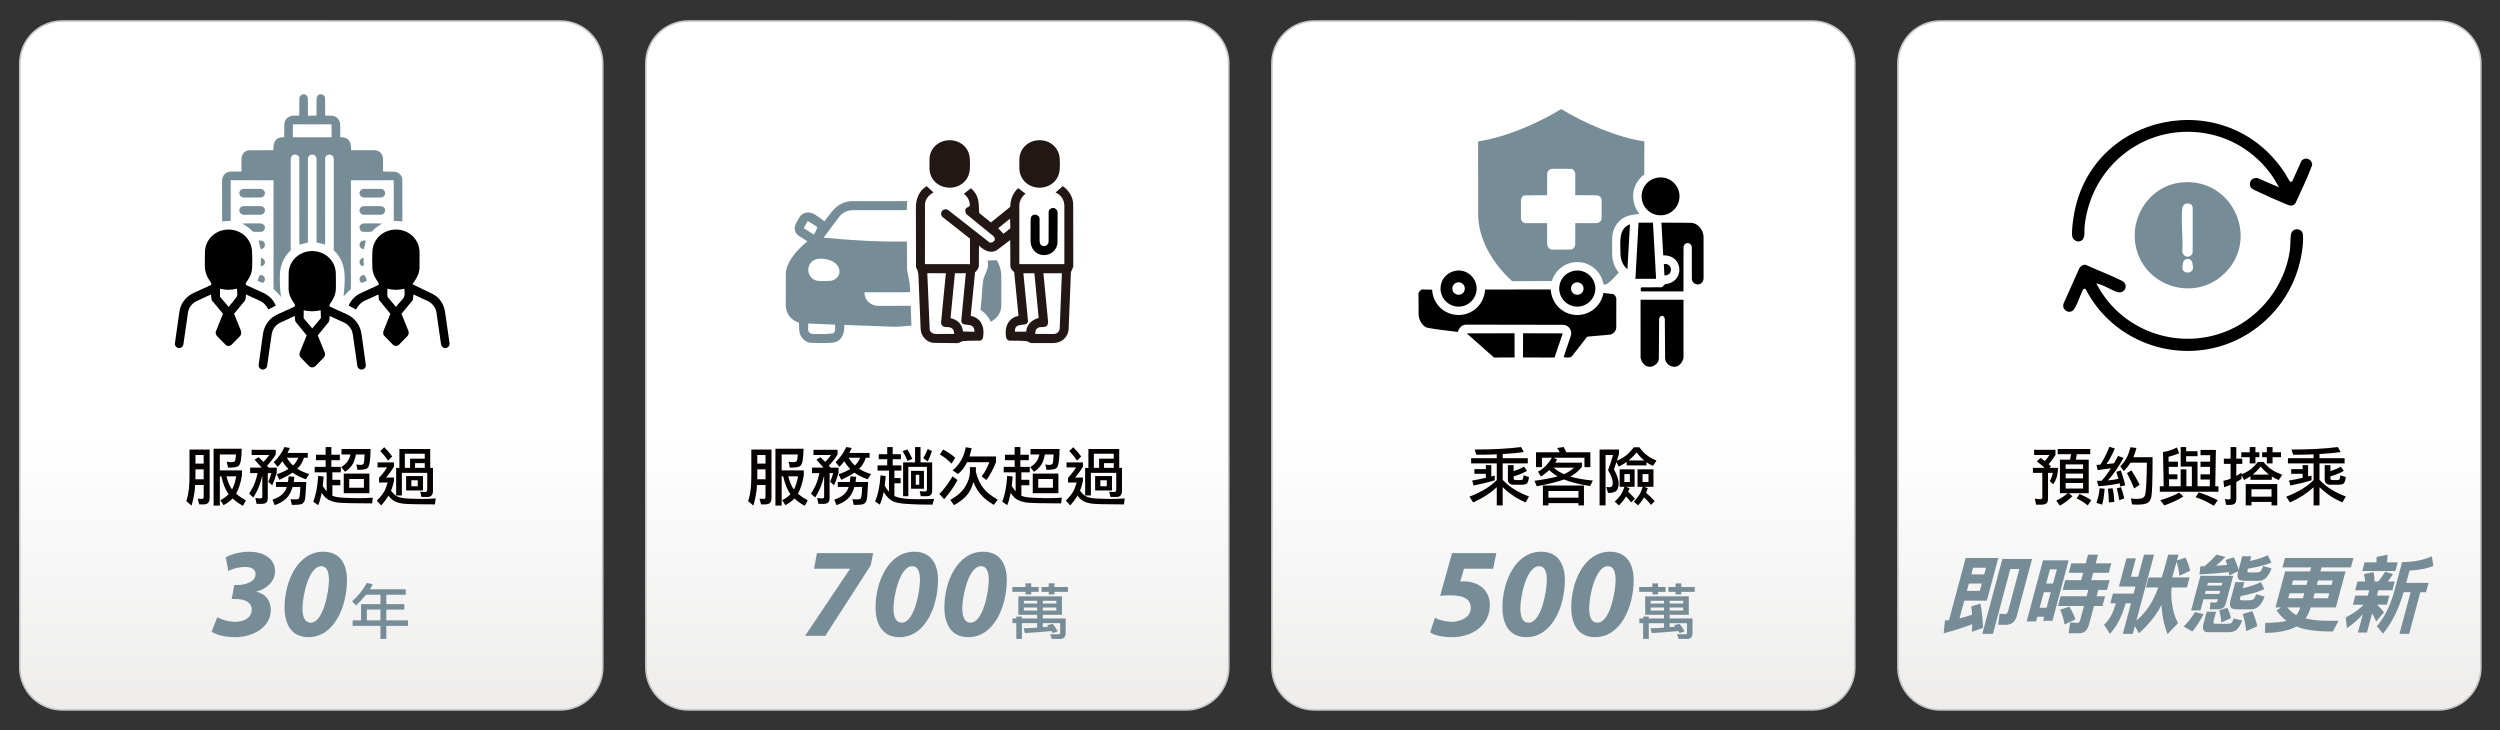 <?xml version="1.0" encoding="utf-8"?>
<!-- Generator: Adobe Illustrator 14.0.0, SVG Export Plug-In . SVG Version: 6.00 Build 43363)  -->
<!DOCTYPE svg PUBLIC "-//W3C//DTD SVG 1.1//EN" "http://www.w3.org/Graphics/SVG/1.1/DTD/svg11.dtd">
<svg version="1.1" id="圖層_1" xmlns="http://www.w3.org/2000/svg" xmlns:xlink="http://www.w3.org/1999/xlink" x="0px" y="0px"
	 width="1130px" height="330px" viewBox="0 0 1130 330" enable-background="new 0 0 1130 330" xml:space="preserve">
<rect x="0" y="0" width="1130" height="330" fill="#333333" stroke="none"/>
<g>
	<g>
		<g>
			<defs>
				<path id="SVGID_1_" d="M28.123,9.507c-10.582,0-19.161,8.579-19.161,19.161v273.041c0,10.582,8.579,19.16,19.161,19.16h225.139
					c10.582,0,19.161-8.578,19.161-19.16V28.668c0-10.582-8.579-19.161-19.161-19.161H28.123z"/>
			</defs>
			<clipPath id="SVGID_2_">
				<use xlink:href="#SVGID_1_"  overflow="visible"/>
			</clipPath>
			
				<linearGradient id="SVGID_3_" gradientUnits="userSpaceOnUse" x1="270.022" y1="336.648" x2="270.979" y2="336.648" gradientTransform="matrix(0 325 325 0 -109269.891 -87747.555)">
				<stop  offset="0" style="stop-color:#FFFFFF"/>
				<stop  offset="0.6" style="stop-color:#FFFFFF"/>
				<stop  offset="1" style="stop-color:#EEEDEC"/>
			</linearGradient>
			<rect x="8.962" y="9.507" clip-path="url(#SVGID_2_)" fill="url(#SVGID_3_)" width="263.46" height="311.362"/>
		</g>
		<path fill="none" stroke="#C7C7C7" stroke-width="0.75" stroke-miterlimit="10" d="M253.261,320.869H28.123
			c-10.582,0-19.161-8.578-19.161-19.16V28.668c0-10.582,8.579-19.161,19.161-19.161h225.139c10.582,0,19.161,8.579,19.161,19.161
			v273.041C272.422,312.291,263.843,320.869,253.261,320.869z"/>
		<path fill="#040000" d="M94.764,203.182v21.986c0,0.861-0.232,1.551-0.634,2.068c-0.43,0.49-1.119,0.748-2.068,0.748h-2.011
			l-0.69-2.588l1.925,0.115c0.517,0,0.776-0.287,0.776-0.889v-5.404H88.21c-0.057,0.834-0.115,1.666-0.201,2.5
			c-0.287,2.301-0.777,4.57-1.437,6.813l-2.356-2.014c0.575-1.779,0.948-3.648,1.178-5.604c0.173-2.012,0.259-3.879,0.259-5.604
			v-12.129h1.351H94.764z M92.062,216.633v-4.484h-3.708v3.162c0,0.459-0.029,0.92-0.029,1.322H92.062z M92.062,205.652h-3.708v3.91
			h3.708V205.652z M99.362,205.424v7.184h10.001v2.242c-0.517,3.275-1.408,6.064-2.644,8.307c1.149,1.006,2.644,2.012,4.426,3.018
			l-1.351,2.471c-1.896-1.092-3.449-2.184-4.656-3.334c-1.091,1.15-2.472,2.156-4.081,3.02l-1.465-2.242
			c1.551-0.777,2.787-1.695,3.765-2.732c-1.409-1.838-2.501-4.539-3.305-8.045h-0.689v13.221h-2.817v-25.693h12.704
			c-0.057,4.482-0.517,7.041-1.38,7.672c-0.488,0.576-2.097,0.863-4.799,0.863l-0.575-2.701c0.805,0.172,1.495,0.229,2.041,0.229
			c0.632,0,1.15-0.115,1.524-0.344c0.286-0.23,0.488-1.266,0.603-3.133H99.362z M104.908,221.26c0-0.029,0.029-0.059,0.029-0.059
			c0.805-1.609,1.437-3.563,1.84-5.891h-4.428C103.041,217.982,103.903,219.967,104.908,221.26"/>
		<path fill="#040000" d="M124.626,203.297v2.127c-1.15,1.896-2.444,3.563-3.938,5.057c0.287,0.346,0.545,0.633,0.775,0.891h3.622
			v2.244c-0.576,2.154-1.265,4.053-2.041,5.719l-1.782-1.58c0.402-0.805,0.89-2.127,1.408-3.91h-1.637v11.209
			c0,0.977-0.23,1.666-0.662,2.07c-0.402,0.4-1.121,0.631-2.156,0.631h-2.243l-0.545-2.701c0.862,0.172,1.552,0.23,2.126,0.23
			c0.662,0,1.007-0.201,1.007-0.66v-9.6c-0.518,2.068-1.007,3.592-1.409,4.598c-0.516,1.494-1.379,3.219-2.644,5.23l-1.897-1.695
			c1.063-1.666,1.926-3.305,2.587-4.943c0.46-1.264,0.891-2.701,1.236-4.369h-3.363v-2.473h5.202
			c-0.919-1.09-1.983-2.297-3.19-3.592l1.783-1.119c0.805,0.775,1.523,1.494,2.212,2.125c0.776-0.775,1.667-1.809,2.644-3.133h-7.99
			v-2.355H124.626z M130.172,217.869c0.114-0.805,0.229-1.639,0.286-2.559l2.588,0.201c-0.058,0.861-0.172,1.639-0.289,2.357h5.663
			c-0.172,4.367-0.374,7.041-0.633,8.045c-0.144,0.748-0.546,1.352-1.236,1.813c-0.431,0.314-1.982,0.488-4.626,0.488l-0.575-2.586
			c0.891,0.057,1.524,0.113,1.926,0.113c0.948,0,1.552-0.113,1.782-0.346c0.374-0.516,0.604-2.27,0.69-5.287h-3.507
			c-0.431,1.467-0.978,2.701-1.666,3.736c-1.208,1.896-3.364,3.391-6.409,4.484l-1.006-2.473c2.586-0.861,4.425-2.07,5.489-3.65
			c0.403-0.516,0.718-1.234,1.005-2.098h-4.914v-2.24H130.172z M131.035,202.492c-0.374,0.805-0.749,1.551-1.093,2.242h9.169v2.154
			h-1.696c-0.689,2.07-1.667,3.678-2.931,4.887c-0.058,0.057-0.087,0.113-0.116,0.113c1.437,0.92,3.22,1.727,5.404,2.387
			l-1.552,2.357c-2.528-0.92-4.512-1.926-5.949-2.99c-1.495,1.006-3.478,2.07-5.948,3.221l-1.236-2.473
			c2.125-0.748,3.879-1.553,5.287-2.414c-1.035-1.035-1.954-2.213-2.73-3.506c-0.718,1.006-1.437,1.867-2.125,2.557l-1.783-2.127
			c2.128-2.068,3.737-4.34,4.83-6.838L131.035,202.492z M132.471,210.395c0.978-0.918,1.782-2.096,2.385-3.506h-5.202
			C130.458,208.27,131.379,209.447,132.471,210.395"/>
		<path fill="#040000" d="M147.187,205.539v-3.477h2.588v3.477h3.82v2.471h-3.82v3.018h4.252v2.473h-3.793v3.361h3.593v2.473h-3.593
			v4.742c0.517,0.23,1.15,0.402,1.838,0.547c1.523,0.314,4.569,0.486,9.14,0.545c3.276,0,5.69-0.059,7.3-0.23l-0.316,2.586
			c-8.681,0-13.968-0.143-15.866-0.4c-1.724-0.318-3.103-0.777-4.137-1.408c-0.833-0.461-1.754-1.438-2.788-2.932
			c-0.46,2.326-0.977,4.168-1.581,5.547l-2.242-1.582c1.207-2.988,1.955-6.869,2.242-11.668l2.472,0.316
			c-0.114,1.553-0.258,2.959-0.402,4.254c0.633,1.033,1.237,1.867,1.753,2.443V213.5h-5.403v-2.473h4.943v-3.018h-4.367v-2.471
			H147.187z M167.506,202.953c-0.056,4.971-0.489,7.816-1.321,8.506c-0.461,0.631-2.013,0.92-4.627,0.92l-0.461-2.471
			c0.719,0.172,1.323,0.229,1.812,0.229c0.574,0,1.035-0.143,1.351-0.461c0.286-0.285,0.459-1.723,0.545-4.252h-3.938
			c-0.345,1.781-0.833,3.219-1.409,4.281c-0.804,1.352-1.954,2.529-3.505,3.564l-1.695-2.127c1.265-0.805,2.241-1.695,2.93-2.701
			c0.518-0.775,0.921-1.781,1.207-3.018h-4.023v-2.471H167.506z M166.96,222.926h-11.581v-8.852h11.581V222.926z M164.488,216.518
			h-6.639v3.936h6.639V216.518z"/>
		<path fill="#040000" d="M178.054,209.018v1.895c-0.918,1.582-2.096,3.221-3.534,4.943h3.534v1.58
			c-0.43,1.869-0.861,3.336-1.321,4.369c1.035,1.322,1.896,2.129,2.586,2.443c0.604,0.404,1.523,0.689,2.729,0.861
			c1.38,0.232,4.111,0.373,8.191,0.404c2.989,0,5.202-0.059,6.697-0.23l-0.344,2.701c-7.904,0-12.732-0.115-14.485-0.346
			c-1.581-0.229-2.846-0.602-3.766-1.092c-0.805-0.4-1.726-1.205-2.73-2.5c-0.833,1.381-1.926,2.846-3.277,4.396l-2.011-2.154
			c1.495-1.494,2.558-2.787,3.19-3.938c0.489-0.689,1.064-2.098,1.726-4.254h-3.909v-2.125c1.149-1.18,2.385-2.76,3.649-4.715h-4.34
			v-2.24H178.054z M177.279,206.314l-1.896,1.896c-0.833-1.322-2.012-2.787-3.507-4.367l1.811-1.695
			C175.095,203.557,176.302,204.936,177.279,206.314 M194.465,211.488h1.236v10.547c0,0.861-0.259,1.523-0.719,1.984
			c-0.402,0.4-0.947,0.604-1.638,0.604h-2.816l-0.575-2.357l2.357,0.115c0.517-0.029,0.805-0.375,0.805-1.035v-7.615h-11.468v10.203
			h-2.586v-12.445h1.466v-8.535h13.938V211.488z M185.355,211.488v-4.17h6.639v-2.238h-8.995v6.408H185.355z M191.189,221.689
			h-7.617v-6.494h7.617V221.689z M188.833,217.092h-2.903v2.701h2.903V217.092z M191.994,209.332h-4.396v2.156h4.396V209.332z"/>
		<path fill="#768D98" d="M98.213,278.977c1.495,0.805,4.484,2.07,8.22,2.07c4.6,0,7.358-2.357,7.358-5.346
			c0-3.334-2.758-5.002-7.645-4.943h-1.438l1.208-6.324h1.321c3.851,0,8.278-1.551,8.278-4.885c0-1.896-1.379-3.275-4.599-3.275
			c-3.161,0-5.978,0.861-7.702,1.838l-1.15-6.209c2.759-1.494,6.726-2.527,10.519-2.527c6.266,0,11.726,2.875,11.726,8.793
			c0,4.6-3.678,7.992-8.333,9.197l-0.059,0.115c3.909,0.805,6.495,3.908,6.495,8.164c0,7.873-7.99,12.357-16.152,12.357
			c-4.771,0-8.909-1.15-10.577-2.529L98.213,278.977z"/>
		<path fill="#768D98" d="M156.843,262.193c0,11.666-5.632,25.809-17.416,25.809c-7.76,0-10.807-5.979-10.807-13.451
			c0-11.783,5.978-25.176,17.475-25.176C154.142,249.375,156.843,255.525,156.843,262.193 M136.725,274.838
			c0,2.76,0.46,6.609,3.736,6.609c5.69,0,8.218-14.254,8.218-19.197c0-2.473-0.343-6.322-3.505-6.322
			C139.599,255.928,136.725,269.377,136.725,274.838"/>
		<path fill="#768D98" d="M184.405,282.893h-9.795v5.908h-2.653v-5.908h-12.559v-2.514h3.803v-7.324h8.756v-4.225h-6.524
			c-1.583,1.908-3.064,3.518-4.45,4.828l-1.837-1.895c2.694-2.33,4.906-5.08,6.637-8.252l2.638,0.52
			c-0.281,0.775-0.692,1.553-1.235,2.328h16.21v2.471h-8.785v4.225h8.125v2.469h-8.125v4.855h9.795V282.893z M171.957,275.523
			h-6.147v4.855h6.147V275.523z"/>
		<path fill="#768D98" d="M146.964,110.533l-3.881-0.928l-0.003-37.764c0-1.209-0.981-1.975-1.933-1.971
			c-1.287,0.006-1.972,0.903-1.972,2.277v37.458l-3.877,1.003l-0.023-39.148c0-1.132-1.349-1.674-2.114-1.58
			c-1.084,0.129-1.763,0.97-1.762,2.244l0.004,41.049c-3.637,3.277-5,7.711-4.92,12.523c0.05,2.943,0.048,5.779,0.604,8.622
			c-0.953-1.292-2-2.425-3.438-3.671l-0.013-49.179l-19.342-0.007l-0.021,18.332l-3.871,0.274l-0.024-18.347
			c-0.004-2.324,1.613-4.123,4.025-4.148l4.727-0.053l0.012-5.779c0.005-1.95,1.505-3.809,3.582-3.815l10.829-0.038l0.072-1.622
			c0.049-1.111,0.478-2.431,1.169-3.111c0.942-0.933,2.189-1.115,3.647-1.144l0.085-5.914c0.036-2.465,2.14-3.814,4.389-3.842
			l2.358-0.028l0.023-7.696c0.003-1.132,1.07-1.955,1.986-1.92c1.213,0.045,1.892,0.973,1.896,2.189l0.013,7.475l3.89-0.037
			l-0.01-7.452c0-1.063,0.606-1.975,1.604-2.155c0.857-0.155,2.247,0.523,2.257,1.645L147,52.208
			c0.702,0.048,1.444,0.105,1.978,0.063c2.635-0.209,4.766,1.419,4.784,4.117l0.039,5.688c2.701-0.362,4.692,1.343,4.808,3.929
			l0.087,1.896l10.529-0.002c2.188,0,3.886,1.656,3.891,3.869l0.013,5.738l5.089,0.1c1.667,0.033,3.625,1.607,3.628,3.464
			l0.032,18.994l-3.887-0.226l-0.029-18.377l-19.34,0.007l-0.015,49.171l-3.329,3.328c0.722-7.313,1.688-15.298-4.421-20.795
			l-0.001-41.363c0-1.109-0.932-1.865-1.739-1.939c-0.818-0.074-2.134,0.473-2.135,1.582L146.964,110.533z M149.892,62.032
			l-0.052-5.847l-17.456,0.021v5.837L149.892,62.032z"/>
		<path d="M142.642,165.404c-0.844,0.868-2.166,0.864-2.937,0.074l-3.855-3.945c-0.466-0.477-0.629-1.547-0.378-2.172l3.142-7.777
			l-4.985-6.113c-0.362-0.447-0.283-1.788-0.381-2.67l-6.731,3.13c-2.024,0.94-3.413,3.019-3.73,5.226l-2.053,14.271
			c-0.146,1.008-1.224,1.682-2.038,1.624c-1.047-0.076-1.946-1.025-1.779-2.209l1.926-13.765c0.561-4.005,2.806-7.243,6.481-8.921
			l7.374-3.361c2.31-1.055-2.275-2.715-2.257-8.613l0.02-6.429c0.018-5.933,4.947-10.366,10.835-10.282
			c5.758,0.082,10.465,4.477,10.499,10.283l0.038,6.105c0.037,6.381-4.614,7.866-2.271,8.929l7.148,3.243
			c3.776,1.713,6.131,4.908,6.71,9.052l1.923,13.765c0.146,1.03-0.644,1.995-1.496,2.174c-0.955,0.199-2.155-0.457-2.32-1.6
			l-2.054-14.262c-0.335-2.33-1.83-4.381-3.95-5.357l-6.512-3c-0.099,0.876-0.022,2.224-0.383,2.666l-4.975,6.117l3.224,8.025
			c0.195,0.486-0.114,1.557-0.481,1.935L142.642,165.404z M145.05,143.785l-0.102-3.547c-2.8,0.648-5.018,0.56-7.678,0.031
			l-0.011,3.574l3.875,4.604L145.05,143.785z"/>
		<path d="M102.013,155.882l-3.93-3.994c-0.367-0.371-0.75-1.46-0.561-1.932l3.257-8.135l-5.11-6.181l-0.309-2.548l-6.521,3.025
			c-1.995,0.926-3.542,2.915-3.866,5.159l-2.053,14.245c-0.166,1.152-1.068,1.889-2.108,1.826c-0.876-0.053-1.915-1.029-1.757-2.137
			l2.036-14.307c0.555-3.891,3.039-6.957,6.543-8.552l7.286-3.313c2.271-1.033-2.382-2.438-2.336-9.121l0.042-5.789
			c0.042-5.98,4.89-10.449,10.799-10.368c5.593,0.077,10.146,4.12,10.502,9.779c0.152,2.421,0.106,4.87,0.036,7.329
			c-0.16,5.466-4.387,7.21-2.341,8.14l6.894,3.13c2.747,1.248,5.013,3.102,6.128,6.002l-3.313,1.738
			c-0.935-1.703-2.052-3.095-3.763-3.873l-6.379-2.91c-0.103,1.053-0.1,2.344-0.556,2.895l-4.827,5.821l3.058,7.619
			c0.326,0.813,0.243,1.842-0.371,2.47l-3.857,3.93C104.029,156.449,102.719,156.599,102.013,155.882 M107.067,133.979
			c0.46-0.687,0.029-2.8,0.031-3.483c-2.79,0.703-4.977,0.606-7.665,0.032l0.003,3.609l3.888,4.579
			C104.757,136.978,105.89,135.753,107.067,133.979"/>
		<path d="M180.447,155.701c-0.955,0.981-2.191,0.807-3.012-0.043l-3.932-4.072c-0.415-0.428-0.314-1.633-0.11-2.145l3.055-7.623
			l-5.197-6.324l-0.185-2.384l-6.16,2.786c-1.798,0.814-3.031,2.169-3.97,3.991l-3.333-1.757c1.065-2.607,2.998-4.504,5.55-5.682
			l7.648-3.53c1.706-0.787-2.316-2.698-2.501-8.048c-0.086-2.47-0.125-4.914,0.032-7.359c0.361-5.643,4.937-9.668,10.495-9.749
			c5.93-0.083,10.819,4.386,10.81,10.37l-0.009,6.705c-0.004,2.885-1.317,4.94-3.213,7.63l9.097,4.383
			c3.1,1.493,5.157,4.649,5.642,8.036l2.051,14.33c0.158,1.1-0.894,2.082-1.761,2.137c-1.035,0.065-1.946-0.689-2.111-1.836
			l-2.05-14.236c-0.341-2.361-1.98-4.305-4.066-5.268l-6.323-2.914l-0.305,2.545l-5.116,6.176l3.187,7.924
			c0.181,0.45,0.034,1.594-0.325,1.962L180.447,155.701z M182.733,130.529c-2.678,0.602-4.837,0.662-7.592-0.048
			c-0.07,0.952-0.159,2.728,0.022,3.701l3.796,4.525C182.06,134.66,183.437,135.109,182.733,130.529"/>
		<path fill="#768D98" d="M117.899,89.253l-7.627,0.032c-1.189,0.005-2.079-0.833-2.089-1.944c-0.013-0.994,0.772-1.977,1.964-1.977
			l7.704-0.002c0.93,0,1.796,0.91,1.901,1.682C119.885,88.033,119.141,89.25,117.899,89.253"/>
		<path fill="#768D98" d="M171.985,89.28l-7.5-0.009c-1.108-0.002-1.986-0.935-1.997-1.928c-0.011-0.96,0.84-1.977,1.933-1.977
			l7.686-0.002c1.208,0,1.976,0.979,1.969,2.01C174.07,88.451,173.166,89.281,171.985,89.28"/>
		<path fill="#768D98" d="M172.24,97.057l-7.866,0.017c-1.135,0.003-1.937-1.188-1.883-2.029c0.076-1.205,0.974-1.875,2.189-1.875
			l7.119-0.004c1.106,0,2.071,0.525,2.249,1.543C174.21,95.632,173.628,97.054,172.24,97.057"/>
		<path fill="#768D98" d="M117.892,97.066l-7.754,0.014c-1.031,0.001-1.886-0.965-1.954-1.729c-0.108-1.235,0.692-2.162,1.973-2.166
			l7.422-0.023c1.208-0.003,2.11,0.689,2.189,1.902C119.822,95.894,119,97.065,117.892,97.066"/>
		<path fill="#768D98" d="M118.162,104.771c-1.19,0.049-2.641,0.045-3.713,0.008c-1.651-1.563-3.09-2.641-4.957-3.776l8.088-0.041
			c1.038-0.006,1.947,0.597,2.156,1.534C119.928,103.36,119.272,104.724,118.162,104.771"/>
		<path fill="#768D98" d="M168.048,104.657c-1.272,0.2-2.814,0.239-4.218,0.052c-0.923-0.123-1.486-1.477-1.317-2.207
			c0.22-0.956,1.123-1.533,2.165-1.543l8.1,0.05C171.027,102.074,169.653,102.955,168.048,104.657"/>
		<path fill="#768D98" d="M118.757,127.803c-0.602-0.019-1.692-0.571-2.387-0.925l0.978-2.41c0.788-0.398,1.878,0.155,2.234,0.892
			C119.91,126.037,119.79,127.589,118.757,127.803"/>
		<path fill="#768D98" d="M165.888,126.814c-0.62,0.391-1.637,0.988-2.447,0.957c-0.795-0.03-1.092-1.593-0.866-2.178
			c0.309-0.801,1.086-1.357,2.245-1.273L165.888,126.814z"/>
		<path fill="#768D98" d="M117.815,112.67l-0.958-3.943c1.167-0.186,2.415,0.235,2.747,1.177
			C120.002,111.034,119.668,112.287,117.815,112.67"/>
		<path fill="#768D98" d="M165.375,108.762l-0.894,3.846c-1.378-0.062-2.081-1.101-1.963-2.146
			C162.648,109.292,163.617,108.451,165.375,108.762"/>
		<path fill="#768D98" d="M117.86,120.328l0.054-3.811c0.884,0.133,1.568,0.842,1.765,1.479
			C119.958,118.904,119.503,120.244,117.86,120.328"/>
		<path fill="#768D98" d="M164.378,120.21c-1.023,0.268-1.87-0.741-1.88-1.72c-0.011-0.927,0.612-1.805,1.834-1.985L164.378,120.21z
			"/>
	</g>
	<g>
		<g>
			<defs>
				<path id="SVGID_4_" d="M311.092,9.507c-10.582,0-19.161,8.579-19.161,19.161v273.041c0,10.582,8.579,19.16,19.161,19.16h225.139
					c10.582,0,19.161-8.578,19.161-19.16V28.668c0-10.582-8.579-19.161-19.161-19.161H311.092z"/>
			</defs>
			<clipPath id="SVGID_5_">
				<use xlink:href="#SVGID_4_"  overflow="visible"/>
			</clipPath>
			
				<linearGradient id="SVGID_6_" gradientUnits="userSpaceOnUse" x1="270.022" y1="336.61" x2="270.979" y2="336.61" gradientTransform="matrix(0 325 325 0 -108974.641 -87747.555)">
				<stop  offset="0" style="stop-color:#FFFFFF"/>
				<stop  offset="0.6" style="stop-color:#FFFFFF"/>
				<stop  offset="1" style="stop-color:#EEEDEC"/>
			</linearGradient>
			<rect x="291.931" y="9.507" clip-path="url(#SVGID_5_)" fill="url(#SVGID_6_)" width="263.46" height="311.362"/>
		</g>
		<path fill="none" stroke="#C7C7C7" stroke-width="0.75" stroke-miterlimit="10" d="M536.231,320.869H311.092
			c-10.582,0-19.161-8.578-19.161-19.16V28.668c0-10.582,8.579-19.161,19.161-19.161h225.139c10.582,0,19.161,8.579,19.161,19.161
			v273.041C555.392,312.291,546.813,320.869,536.231,320.869z"/>
		<path fill="#040000" d="M348.709,203.182v21.986c0,0.861-0.23,1.551-0.632,2.068c-0.431,0.49-1.121,0.748-2.068,0.748h-2.013
			l-0.689-2.588l1.925,0.115c0.518,0,0.777-0.287,0.777-0.889v-5.404h-3.852c-0.057,0.834-0.115,1.666-0.201,2.5
			c-0.288,2.301-0.776,4.57-1.438,6.813l-2.356-2.014c0.574-1.779,0.948-3.648,1.179-5.604c0.172-2.012,0.258-3.879,0.258-5.604
			v-12.129h1.351H348.709z M346.009,216.633v-4.484h-3.708v3.162c0,0.459-0.029,0.92-0.029,1.322H346.009z M346.009,205.652h-3.708
			v3.91h3.708V205.652z M353.309,205.424v7.184h10v2.242c-0.517,3.275-1.408,6.064-2.644,8.307c1.15,1.006,2.644,2.012,4.426,3.018
			l-1.351,2.471c-1.897-1.092-3.449-2.184-4.656-3.334c-1.092,1.15-2.472,2.156-4.081,3.02l-1.466-2.242
			c1.552-0.777,2.789-1.695,3.766-2.732c-1.409-1.838-2.5-4.539-3.305-8.045h-0.689v13.221h-2.817v-25.693h12.702
			c-0.057,4.482-0.517,7.041-1.379,7.672c-0.49,0.576-2.099,0.863-4.801,0.863l-0.574-2.701c0.805,0.172,1.494,0.229,2.041,0.229
			c0.632,0,1.15-0.115,1.523-0.344c0.288-0.23,0.489-1.266,0.604-3.133H353.309z M358.854,221.26c0-0.029,0.029-0.059,0.029-0.059
			c0.805-1.609,1.437-3.563,1.839-5.891h-4.426C356.987,217.982,357.848,219.967,358.854,221.26"/>
		<path fill="#040000" d="M378.572,203.297v2.127c-1.15,1.896-2.443,3.563-3.937,5.057c0.286,0.346,0.545,0.633,0.775,0.891h3.622
			v2.244c-0.575,2.154-1.265,4.053-2.041,5.719l-1.782-1.58c0.402-0.805,0.89-2.127,1.408-3.91h-1.638v11.209
			c0,0.977-0.229,1.666-0.661,2.07c-0.402,0.4-1.121,0.631-2.155,0.631h-2.242l-0.547-2.701c0.863,0.172,1.552,0.23,2.127,0.23
			c0.662,0,1.006-0.201,1.006-0.66v-9.6c-0.517,2.068-1.006,3.592-1.409,4.598c-0.518,1.494-1.379,3.219-2.644,5.23l-1.897-1.695
			c1.064-1.666,1.926-3.305,2.587-4.943c0.46-1.264,0.891-2.701,1.236-4.369h-3.363v-2.473h5.202
			c-0.92-1.09-1.982-2.297-3.191-3.592l1.783-1.119c0.805,0.775,1.523,1.494,2.213,2.125c0.776-0.775,1.667-1.809,2.645-3.133h-7.99
			v-2.355H378.572z M384.118,217.869c0.115-0.805,0.23-1.639,0.288-2.559l2.586,0.201c-0.057,0.861-0.172,1.639-0.287,2.357h5.662
			c-0.172,4.367-0.374,7.041-0.632,8.045c-0.144,0.748-0.546,1.352-1.236,1.813c-0.431,0.314-1.982,0.488-4.627,0.488l-0.575-2.586
			c0.891,0.057,1.523,0.113,1.926,0.113c0.949,0,1.552-0.113,1.782-0.346c0.374-0.516,0.603-2.27,0.689-5.287h-3.507
			c-0.431,1.467-0.977,2.701-1.667,3.736c-1.207,1.896-3.363,3.391-6.408,4.484l-1.006-2.473c2.585-0.861,4.426-2.07,5.488-3.65
			c0.402-0.516,0.718-1.234,1.006-2.098h-4.914v-2.24H384.118z M384.98,202.492c-0.373,0.805-0.747,1.551-1.091,2.242h9.167v2.154
			h-1.695c-0.69,2.07-1.667,3.678-2.933,4.887c-0.057,0.057-0.086,0.113-0.115,0.113c1.437,0.92,3.219,1.727,5.404,2.387
			l-1.552,2.357c-2.529-0.92-4.512-1.926-5.95-2.99c-1.495,1.006-3.477,2.07-5.948,3.221l-1.236-2.473
			c2.125-0.748,3.879-1.553,5.288-2.414c-1.035-1.035-1.954-2.213-2.73-3.506c-0.718,1.006-1.437,1.867-2.126,2.557l-1.783-2.127
			c2.128-2.068,3.737-4.34,4.829-6.838L384.98,202.492z M386.417,210.395c0.977-0.918,1.782-2.096,2.386-3.506h-5.203
			C384.406,208.27,385.326,209.447,386.417,210.395"/>
		<path fill="#040000" d="M401.019,205.309v-3.246h2.472v3.246h3.707v2.242h-3.707v2.814h3.937v2.359h-3.161v3.361h2.816v2.357
			h-2.816v5.719c0.259,0.172,0.546,0.287,0.833,0.373c1.782,0.748,5.059,1.094,9.772,1.094c2.903,0,5.346-0.029,7.357-0.115
			l-0.775,2.586c-9.657,0-15.404-0.432-17.244-1.266c-1.869-0.746-3.478-2.211-4.799-4.453c-0.49,2.414-1.064,4.281-1.754,5.719
			l-2.127-1.467c1.322-2.988,2.155-6.926,2.472-11.783l2.356,0.346c-0.143,1.551-0.287,2.988-0.459,4.311
			c0.574,1.123,1.236,2.041,1.925,2.76v-9.541h-5.173v-2.359h4.369v-2.814h-3.823v-2.242H401.019z M412.371,207.436l-2.156,0.891
			c-0.688-1.666-1.438-3.16-2.241-4.482l2.155-0.66C410.963,204.504,411.71,205.941,412.371,207.436 M416.078,202.063v6.955h5.26
			v12.787c0,0.863-0.23,1.494-0.662,1.896c-0.373,0.404-0.89,0.576-1.58,0.576h-2.903l-0.46-2.242l2.472,0.115
			c0.517-0.029,0.776-0.373,0.776-1.008v-10.115h-8.421v13.25h-2.356v-15.26h5.402v-6.955H416.078z M417.63,220.914h-5.834v-8.076
			h5.834V220.914z M415.504,214.621h-1.581v4.484h1.581V214.621z M421.223,203.844c-0.547,1.838-1.179,3.391-1.897,4.713
			l-2.011-1.467c0.718-1.178,1.379-2.557,2.011-4.137L421.223,203.844z"/>
		<path fill="#040000" d="M432.807,216.979c-1.783,3.303-3.823,6.178-6.064,8.65l-2.156-2.357c1.896-1.869,3.909-4.514,5.979-7.961
			L432.807,216.979z M431.771,206.889l-1.667,2.674c-1.725-1.754-3.478-3.133-5.288-4.139l1.465-2.242
			C428.294,204.217,430.104,205.451,431.771,206.889 M441.112,211.143v2.242c0.776,3.047,1.955,5.547,3.563,7.5
			c1.293,1.611,3.393,3.277,6.294,4.973l-1.782,2.355c-2.386-1.436-4.196-2.816-5.402-4.193c-1.611-1.668-2.875-3.738-3.794-6.15
			c-0.719,2.586-1.696,4.541-2.932,5.918c-1.264,1.553-3.219,3.047-5.834,4.543l-1.695-2.357c3.334-1.896,5.633-3.994,6.897-6.266
			c1.265-2.125,1.926-4.252,1.983-6.322v-2.242H441.112z M439.187,202.607c-0.288,1.35-0.633,2.586-1.007,3.707h12.013v2.586
			c-1.322,3.307-2.787,6.008-4.367,8.078l-2.126-1.668c1.264-1.523,2.413-3.65,3.505-6.41h-10.087
			c-1.093,2.271-2.472,4.053-4.11,5.375l-2.442-1.668c3.218-2.643,5.202-6.15,5.949-10.461L439.187,202.607z"/>
		<path fill="#040000" d="M458.616,205.539v-3.477h2.585v3.477h3.823v2.471h-3.823v3.018h4.254v2.473h-3.792v3.361h3.593v2.473
			h-3.593v4.742c0.517,0.23,1.15,0.402,1.838,0.547c1.523,0.314,4.57,0.486,9.14,0.545c3.276,0,5.691-0.059,7.301-0.23l-0.316,2.586
			c-8.679,0-13.968-0.143-15.865-0.4c-1.724-0.318-3.104-0.777-4.138-1.408c-0.834-0.461-1.753-1.438-2.788-2.932
			c-0.459,2.326-0.977,4.168-1.581,5.547l-2.242-1.582c1.208-2.988,1.955-6.869,2.242-11.668l2.472,0.316
			c-0.114,1.553-0.259,2.959-0.402,4.254c0.632,1.033,1.236,1.867,1.753,2.443V213.5h-5.403v-2.473h4.944v-3.018h-4.369v-2.471
			H458.616z M478.935,202.953c-0.058,4.971-0.489,7.816-1.322,8.506c-0.46,0.631-2.013,0.92-4.627,0.92l-0.46-2.471
			c0.718,0.172,1.322,0.229,1.811,0.229c0.575,0,1.034-0.143,1.35-0.461c0.288-0.285,0.46-1.723,0.546-4.252h-3.938
			c-0.344,1.781-0.833,3.219-1.408,4.281c-0.805,1.352-1.955,2.529-3.506,3.564l-1.694-2.127c1.263-0.805,2.242-1.695,2.931-2.701
			c0.517-0.775,0.919-1.781,1.207-3.018H465.8v-2.471H478.935z M478.389,222.926h-11.582v-8.852h11.582V222.926z M475.917,216.518
			h-6.639v3.936h6.639V216.518z"/>
		<path fill="#040000" d="M489.483,209.018v1.895c-0.919,1.582-2.098,3.221-3.535,4.943h3.535v1.58
			c-0.431,1.869-0.862,3.336-1.321,4.369c1.035,1.322,1.896,2.129,2.586,2.443c0.604,0.404,1.523,0.689,2.73,0.861
			c1.379,0.232,4.109,0.373,8.19,0.404c2.99,0,5.203-0.059,6.697-0.23l-0.345,2.701c-7.903,0-12.731-0.115-14.487-0.346
			c-1.579-0.229-2.844-0.602-3.763-1.092c-0.805-0.4-1.725-1.205-2.73-2.5c-0.833,1.381-1.925,2.846-3.276,4.396l-2.013-2.154
			c1.495-1.494,2.558-2.787,3.191-3.938c0.488-0.689,1.064-2.098,1.724-4.254h-3.908v-2.125c1.149-1.18,2.385-2.76,3.65-4.715h-4.34
			v-2.24H489.483z M488.708,206.314l-1.897,1.896c-0.834-1.322-2.011-2.787-3.506-4.367l1.811-1.695
			C486.524,203.557,487.731,204.936,488.708,206.314 M505.894,211.488h1.237v10.547c0,0.861-0.258,1.523-0.718,1.984
			c-0.402,0.4-0.949,0.604-1.64,0.604h-2.816l-0.574-2.357l2.356,0.115c0.518-0.029,0.804-0.375,0.804-1.035v-7.615h-11.466v10.203
			h-2.586v-12.445h1.465v-8.535h13.938V211.488z M496.783,211.488v-4.17h6.639v-2.238h-8.995v6.408H496.783z M502.617,221.689
			h-7.615v-6.494h7.615V221.689z M500.261,217.092h-2.904v2.701h2.904V217.092z M503.422,209.332h-4.396v2.156h4.396V209.332z"/>
		<path fill="#768D98" d="M394.667,250.008l-1.091,5.518c-6.783,10.574-13.623,21.209-20.521,31.844h-9.139
			c6.783-10.059,13.507-20.119,20.234-30.178v-0.113h-16.211l1.322-7.07H394.667z"/>
		<path fill="#768D98" d="M423.982,262.193c0,11.666-5.632,25.809-17.416,25.809c-7.76,0-10.807-5.979-10.807-13.451
			c0-11.783,5.979-25.176,17.475-25.176C421.28,249.375,423.982,255.525,423.982,262.193 M403.864,274.838
			c0,2.76,0.46,6.609,3.737,6.609c5.69,0,8.219-14.254,8.219-19.197c0-2.473-0.345-6.322-3.506-6.322
			C406.738,255.928,403.864,269.377,403.864,274.838"/>
		<path fill="#768D98" d="M455.081,262.193c0,11.666-5.634,25.809-17.417,25.809c-7.76,0-10.805-5.979-10.805-13.451
			c0-11.783,5.976-25.176,17.473-25.176C452.379,249.375,455.081,255.525,455.081,262.193 M434.962,274.838
			c0,2.76,0.459,6.609,3.736,6.609c5.691,0,8.219-14.254,8.219-19.197c0-2.473-0.344-6.322-3.506-6.322
			C437.836,255.928,434.962,269.377,434.962,274.838"/>
		<path fill="#768D98" d="M469.507,267.51h-3.397v1.152h-2.582v-1.152h-5.95v-2.188h5.95v-1.643h2.582v1.643h3.397V267.51z
			 M481.688,286.105c0,1.797-0.833,2.695-2.499,2.695c-1.926,0-3.191-0.01-3.789-0.029l-0.743-2.09h3.9
			c0.422,0,0.632-0.211,0.632-0.633v-4.377h-7.844v1.754c0.832,0,1.675-0.057,2.526-0.17c-0.122-0.186-0.301-0.416-0.534-0.686
			l2.414-0.576c0.87,0.926,1.65,2.039,2.344,3.34l-2.26,0.855c-0.139-0.336-0.322-0.654-0.548-0.955
			c-4.444,0.422-8.447,0.723-12.012,0.898l-0.631-2.16c2.273-0.027,4.322-0.121,6.146-0.281v-2.02h-6.877v7.129h-2.554v-7.129
			h-1.727v-2.119h1.727v-0.857h2.554v0.857h6.877v-1.672h-8.504v-8.334h19.717v8.334h-8.658v1.672h10.343V286.105z M468.791,271.566
			h-6.007v1.236h6.007V271.566z M468.791,274.611h-6.007v1.348h6.007V274.611z M482.698,267.51h-6.092v1.152h-2.581v-1.152h-3.257
			v-2.188h3.257v-1.643h2.581v1.643h6.092V267.51z M477.463,271.566h-6.119v1.236h6.119V271.566z M477.463,274.611h-6.119v1.348
			h6.119V274.611z"/>
		<path fill="#221714" d="M485.09,92.582l0.02,28.02l-1.046,2.378l-1.024,25.528c-0.158,3.911-3.224,6.546-6.974,6.547l-9.822,0.006
			c-0.688,0-1.798-0.839-2.391-0.891c-2.409-0.209-5.205-0.148-7.6-0.184c-1.607-0.395-1.57-1.774-1.663-3.085
			c-0.276-3.877,1.659-7.335,5.779-8.117l-1.966-19.836c-0.873-0.646-1.718-1.675-1.723-2.649l-0.061-11.793l-5.758,4.348
			c-2.686,2.026-5.855,0.523-8.362-1.82l-0.045,8.992c-0.006,1.181-0.853,2.24-1.722,3.059l-1.979,19.697
			c4.089,0.746,6.085,4.196,5.749,8.117c-0.105,1.251-0.013,2.494-1.402,3.072c-2.531,0.061-5.416-0.041-7.868,0.227
			c-0.634,0.068-1.734,0.904-2.455,0.896l-10.513-0.119c-3.358-0.037-6.007-3.041-6.141-6.311l-0.982-23.951
			c-0.06-1.437-0.386-2.68-1.1-3.918l-0.063-27.006c-0.01-3.939,1.49-7.652,4.858-9.645l3.117,2.821
			c-1.986,1.101-3.861,2.975-3.863,5.538l-0.016,26.876l20.349,0.02l0.008-11.542l-12.201-9.605
			c-0.918-0.723-1.145-1.928-0.456-2.867c0.504-0.689,1.889-1.153,2.801-0.439l18.638,14.606c0.549,0.431,2.058-0.306,2.319-0.804
			c0.277-0.525,0.114-1.508-0.517-2.021l-12.057-9.813c-0.499-0.406-0.757-1.546-0.585-2.262c0.141-0.599,1.114-1.1,1.915-1.46
			c0.324-2.01-0.8-4.171-2.626-5.619l3.222-2.518c3.915,3.615,3.375,6.512,3.724,11.234l5.3,4.258l8.718-7.075
			c0.03-3.28,1.2-6.304,3.62-8.437l3.297,2.514c-1.64,1.242-2.763,3.11-2.811,5.305l0.006,26.531l20.348,0.01l-0.001-26.613
			c-0.124-2.619-1.572-4.732-3.978-5.768l3.258-2.891C483.064,85.975,485.087,88.965,485.09,92.582 M453.553,105.673l3.112-2.467
			l-0.103-4.396l-5.375,4.335L453.553,105.673z M427.898,147.839c-1.691,0.074-2.656-0.904-2.515-2.348l2.15-21.977l-8.393-0.032
			l1.08,25.359c0.057,1.349,1.647,2.133,2.693,2.126l8.38-0.047c-0.038-0.947-0.285-1.852-0.791-2.348
			C429.963,148.045,428.84,147.798,427.898,147.839 M434.535,144.541l2.026-21.041l-4.933,0.004l-1.99,20.279
			c3.098,0.715,5.246,2.646,5.647,6.051l5.212,0.123C440.355,144.565,434.129,148.741,434.535,144.541 M463.827,149.902
			c0.353-3.409,2.614-5.333,5.652-6.189l-1.939-20.209l-4.963,0.026l2.055,21.28c0.35,3.631-6.241,0.049-5.869,5.096
			L463.827,149.902z M476.268,150.962c1.468,0.006,2.659-1.09,2.715-2.506l0.985-24.934l-8.346-0.023l2.122,22.027
			c0.053,0.558-0.319,1.627-0.725,1.875c-1.535,0.939-2.972-0.167-4.441,1.225c-0.477,0.452-0.686,1.486-0.633,2.301
			L476.268,150.962z"/>
		<path fill="#221714" d="M478.969,76.757c-0.426,4.739-4.148,7.854-8.597,8.063c-5.159,0.239-9.47-3.374-9.622-8.604
			c-0.041-1.363-0.041-2.849-0.003-4.22c0.14-5.098,4.268-8.679,9.259-8.618c4.625,0.057,8.473,3.203,8.958,7.955
			C479.132,72.983,479.134,74.925,478.969,76.757"/>
		<path fill="#221714" d="M429.908,84.81c-5.43,0.323-9.761-3.49-9.774-8.71l-0.01-3.931c-0.013-5.14,4.163-8.851,9.243-8.792
			c4.624,0.054,8.51,3.194,8.963,7.959c0.159,1.679,0.151,3.579,0.026,5.3C438.029,81.154,434.535,84.533,429.908,84.81"/>
		<path d="M465.84,99.308c0.003-1.476,0.748-2.229,1.998-2.301c0.772-0.045,2.047,0.717,2.049,1.832l0.015,10.085
			c0.003,1.3,0.661,2.226,1.947,2.302c0.947,0.057,2.108-0.736,2.112-1.992l0.034-13.467c0.002-1.17,1.219-1.844,2.215-1.77
			c0.879,0.066,1.848,1.025,1.842,2.126l-0.067,13.431c-0.018,3.459-3.179,5.822-6.127,5.766c-3.572-0.066-6.054-2.865-6.043-6.417
			L465.84,99.308z"/>
		<path fill="#768D98" d="M381.592,146.857c0.365,3.758-1.293,7.738-5.313,8.045c-3.124,0.238-6.236,0.156-9.424,0.081
			c-3.057-0.073-5.495-2.771-5.61-5.751l-0.133-3.393c-3.769-1.148-6.199-4.359-5.965-8.598l0.028-13.267
			c0.039-5.666,5.424-11.354,9.769-14.886l-3.823-2.453c-1.919-1.229-2.481-3.621-1.372-5.591l1.534-2.721
			c1.572-2.788,4.896-2.841,7.299-1.208c1.402,0.955,2.584,1.742,4.027,2.907l3.469-4.472c2.098-2.704,5.485-4.625,9.018-4.629
			l24.937-0.027l-0.181,4.093l-24.157,0.005c-2.521,0.002-4.957,1.068-6.456,3.076l-6.989,9.362
			c12.674,1.183,24.951,1.978,37.663,1.724l0.09,12.847l1.15,6.038l0.214,4.05l-20.63,0.034c-0.087,3.61,2.845,6.14,6.367,6.132
			l14.533-0.032l0.334,8.955c-3.041,0.174-5.635,0.62-8.476,0.512L381.592,146.857z M367.876,106.029
			c0.702-1.133,1.291-2.254,1.497-3.456c-1.568-1.079-2.694-1.765-4.312-2.657l-1.789,3.225L367.876,106.029z M379.4,122.076
			c-0.883-4.314-6.311-5.524-9.799-5.063c-2.622,0.349-4.355,2.737-4.27,5.116c0.085,2.419,1.954,4.7,4.583,4.84
			c1.809,0.096,3.532,0.094,5.373-0.021C377.602,126.802,379.91,124.573,379.4,122.076 M376.292,150.695
			c1.534-0.254,1.216-2.662,1.094-3.979l-12.066-0.477l-0.055,2.646c-0.025,1.23,1.071,2.104,2.281,2.074
			C370.433,150.89,373.394,151.172,376.292,150.695"/>
		<path fill="#768D98" d="M452.6,124.999c0.005-2.622-0.681-5.182-2.046-7.394l-4.173,0.158c0.765,2.883-0.587,5.012-1.572,7.441
			c-0.96,2.372-0.871,9.354-1.374,12.012l-0.269,2.847c2.167,1.384,3.56,3.119,4.653,5.357c2.927-1.396,4.766-4.166,4.754-7.255
			h0.013L452.6,124.999z"/>
	</g>
	<g>
		<g>
			<defs>
				<path id="SVGID_7_" d="M877.031,9.507c-10.58,0-19.16,8.579-19.16,19.161v273.041c0,10.582,8.58,19.162,19.16,19.162h225.139
					c10.582,0,19.16-8.58,19.16-19.162V28.668c0-10.582-8.578-19.161-19.16-19.161H877.031z"/>
			</defs>
			<clipPath id="SVGID_8_">
				<use xlink:href="#SVGID_7_"  overflow="visible"/>
			</clipPath>
			
				<linearGradient id="SVGID_9_" gradientUnits="userSpaceOnUse" x1="270.022" y1="338.353" x2="270.979" y2="338.353" gradientTransform="matrix(0 325 325 0 -108974.891 -87747.555)">
				<stop  offset="0" style="stop-color:#FFFFFF"/>
				<stop  offset="0.6" style="stop-color:#FFFFFF"/>
				<stop  offset="1" style="stop-color:#EEEDEC"/>
			</linearGradient>
			<rect x="857.871" y="9.507" clip-path="url(#SVGID_8_)" fill="url(#SVGID_9_)" width="263.459" height="311.364"/>
		</g>
		<path fill="none" stroke="#C7C7C7" stroke-width="0.75" stroke-miterlimit="10" d="M1102.17,320.871H877.031
			c-10.58,0-19.16-8.58-19.16-19.162V28.668c0-10.582,8.58-19.161,19.16-19.161h225.139c10.584,0,19.16,8.579,19.16,19.161v273.041
			C1121.33,312.291,1112.754,320.871,1102.17,320.871z"/>
		<path fill="#040000" d="M929.072,203.299v2.355c-0.979,1.609-2.012,2.988-3.104,4.139c0.402,0.346,0.748,0.689,1.092,1.006
			l-0.689,0.689h3.936c-0.199,2.127-0.43,3.564-0.719,4.34c-0.314,1.006-0.832,2.041-1.521,3.076l-1.58-1.467
			c0.574-0.861,1.035-2.098,1.379-3.707h-2.156v11.668c0,0.979-0.229,1.668-0.689,2.07c-0.402,0.402-1.148,0.633-2.24,0.633h-2.473
			l-0.547-2.703c0.949,0.174,1.725,0.232,2.357,0.232c0.662,0,1.006-0.232,1.006-0.691V213.73h-4.254v-2.242h5.316
			c-0.977-0.918-2.154-1.896-3.533-2.932l1.695-1.58c0.689,0.49,1.32,0.949,1.926,1.408c0.717-0.746,1.408-1.666,2.068-2.73h-6.926
			v-2.355H929.072z M944.793,202.953v2.357h-6.064c-0.115,0.861-0.258,1.695-0.43,2.471h5.805v15.145h-8.938l1.551,1.352
			c-1.494,1.553-3.391,2.99-5.633,4.256l-1.668-2.242c1.926-0.92,3.652-2.041,5.203-3.365h-3.535v-15.145h4.541
			c0.201-0.805,0.373-1.637,0.488-2.471h-6.035v-2.357H944.793z M941.547,209.908h-7.877v2.012h7.877V209.908z M941.547,214.076
			h-7.877v2.127h7.877V214.076z M941.547,218.328h-7.877v2.473h7.877V218.328z M945.252,226.088l-1.58,2.357
			c-1.666-1.35-3.334-2.414-5.059-3.162l1.352-2.012C941.861,224.076,943.643,224.996,945.252,226.088"/>
		<path fill="#040000" d="M955.916,202.723c-1.15,2.703-2.414,5.059-3.793,7.07c1.15-0.115,2.27-0.23,3.391-0.402
			c0.633-1.033,1.234-2.156,1.84-3.305l2.471,0.891c-2.299,4.168-4.654,7.559-7.07,10.174c1.869-0.172,3.447-0.402,4.771-0.748
			c-0.287-1.063-0.605-2.098-0.947-3.131l2.01-0.662c0.75,1.955,1.438,4.197,2.041,6.727l-2.242,0.574
			c-0.115-0.488-0.201-0.977-0.314-1.467c-2.301,0.576-5.488,1.035-9.57,1.352l-0.689-2.473c0.746,0,1.438,0,2.125-0.027
			c1.379-1.523,2.789-3.391,4.225-5.635c-1.838,0.289-3.82,0.547-6.006,0.836l-0.545-2.357c0.574-0.029,1.178-0.059,1.752-0.115
			c1.553-2.414,2.904-5.088,4.082-8.076L955.916,202.723z M951.289,220.916c-0.201,2.844-0.574,5.23-1.121,7.186l-2.557-0.805
			c0.719-2.07,1.205-4.256,1.436-6.609L951.289,220.916z M955.686,226.865l-2.471,0.23c-0.059-2.645-0.229-4.713-0.461-6.18
			l2.127-0.229C955.283,222.236,955.545,224.279,955.686,226.865 M960.17,225.283l-2.242,0.805c-0.316-1.838-0.689-3.619-1.121-5.4
			l1.898-0.461C959.338,222.064,959.824,223.76,960.17,225.283 M965.66,202.492c-0.375,1.582-0.834,2.961-1.379,4.17h8.678
			c0,10-0.172,15.893-0.518,17.73c-0.314,1.438-0.861,2.414-1.639,2.875c-0.918,0.547-2.586,0.834-5.029,0.834
			c-0.633,0-1.32-0.059-2.125-0.115l-0.432-2.703c0.805,0.174,1.666,0.23,2.557,0.23c2.271,0,3.537-0.604,3.822-1.811
			c0.432-1.494,0.691-6.352,0.805-14.57h-7.416c-0.859,1.379-1.865,2.645-3.045,3.793l-1.553-2.127c1.152-1.207,2.1-2.5,2.875-3.936
			c0.604-1.064,1.18-2.645,1.723-4.715L965.66,202.492z M967.125,219.105l-2.473,1.695c-0.805-2.012-1.867-4.34-3.246-6.955
			l2.012-1.236C964.998,215.139,966.232,217.322,967.125,219.105"/>
		<path fill="#040000" d="M984.975,204.85c-1.008,0.518-2.617,1.035-4.801,1.609l0.027,2.213h4.227v2.357h-4.168l0.059,3.361h3.879
			v2.242h-3.822l0.088,3.162h5.201v-7.645h2.586v7.645h2.473v-8.881h-5.059v-8.852h2.473v1.896h5.143v2.242h-5.143v2.471h5.143
			v11.123h5.547l0.029-3.047h-4.225v-2.357h4.252l0.059-3.361h-4.311v-2.357h4.34l0.057-2.932h-4.396v-2.355h6.955l-0.287,16.41
			h1.436v2.473h-26.498v-2.473h1.754l-0.316-15.49c1.953-0.23,4.051-0.92,6.293-2.041L984.975,204.85z M986.898,224.393
			c-2.299,1.494-5.201,2.846-8.65,4.053l-1.811-2.357c3.162-0.918,6.006-2.039,8.537-3.391L986.898,224.393z M1002.391,226.088
			l-1.697,2.559c-2.701-1.666-5.459-2.988-8.305-3.908l1.465-2.156C996.959,223.559,999.805,224.738,1002.391,226.088"/>
		<path fill="#040000" d="M1008.227,207.32v-5.258h2.584v5.258h2.703v2.357h-2.703v5.432c0.807-0.459,1.584-0.947,2.357-1.494v0.834
			c1.953-0.863,3.479-1.754,4.572-2.645c0.859-0.719,1.809-1.725,2.844-3.018h2.473c1.205,1.438,2.443,2.615,3.764,3.477
			c0.92,0.691,2.5,1.467,4.74,2.359l-1.549,2.355c-1.094-0.402-2.129-0.918-3.164-1.58v1.465h-9.654v-1.58
			c-0.863,0.574-1.811,1.119-2.904,1.695l-1.121-2.242v1.695c-0.773,0.547-1.551,1.035-2.357,1.438v7.645
			c0,0.979-0.229,1.668-0.689,2.07c-0.402,0.402-1.148,0.631-2.24,0.631h-1.668l-0.574-2.701c0.633,0.145,1.15,0.23,1.58,0.23
			c0.662,0,1.008-0.23,1.008-0.689v-5.92c-0.979,0.43-1.955,0.805-2.932,1.092l-0.316-2.904c1.035-0.172,2.127-0.488,3.248-0.947
			v-6.697h-3.047v-2.357H1008.227z M1016.877,204.42v-2.357h2.586v2.357h1.781v2.242h-1.781v2.785h-2.586v-2.785h-3.822v-2.242
			H1016.877z M1029.32,228.445h-2.586v-1.58h-9.082v1.58h-2.588v-9.656h14.256V228.445z M1026.734,221.146h-9.08v3.361h9.08V221.146
			z M1025.555,214.508c-1.264-0.979-2.498-2.156-3.734-3.594c-1.092,1.322-2.156,2.414-3.162,3.248
			c-0.145,0.113-0.287,0.229-0.432,0.346H1025.555z M1024.607,204.42v-2.357h2.588v2.357h3.822v2.242h-3.822v2.785h-2.588v-2.785
			h-2.127v-2.242H1024.607z"/>
		<path fill="#040000" d="M1057.947,204.305c-2.73,0.43-5.92,0.746-9.541,0.92v1.867h11.352v2.355h-11.352v7.445
			c1.811,1.867,3.621,3.334,5.432,4.396c1.84,1.18,3.992,2.213,6.465,3.104l-1.551,2.703c-2.559-1.15-4.715-2.328-6.467-3.65
			c-1.352-0.949-2.645-2.014-3.879-3.219v8.219h-2.674v-8.219c-2.988,2.758-6.523,5.057-10.662,6.869l-1.695-2.588
			c5.402-2.098,9.512-4.598,12.357-7.5v-7.561h-11.582v-2.355h11.582v-1.725c-2.846,0.115-5.92,0.174-9.225,0.174l-0.777-2.357
			c8.248,0,15.234-0.373,20.98-1.121L1057.947,204.305z M1043.26,210.252v5.117c0.547-0.115,1.064-0.26,1.555-0.402v2.127
			c-2.789,0.861-5.979,1.639-9.545,2.355l-0.658-2.242c2.182-0.373,4.252-0.775,6.178-1.234v-1.811h-5.172v-2.127h5.172v-1.783
			H1043.26z M1059.412,212.84c-1.781,0.979-3.793,1.811-6.064,2.5v0.863c0,0.516,0.316,0.775,1.008,0.775h2.041
			c0.43,0,0.746-0.057,0.947-0.201c0.229-0.145,0.4-0.777,0.518-1.926l2.441,0.775c-0.23,1.725-0.602,2.73-1.121,3.018
			c-0.457,0.316-1.266,0.461-2.471,0.461h-3.363c-0.805,0-1.406-0.172-1.867-0.574c-0.488-0.404-0.719-0.979-0.719-1.668v-6.611
			h2.586v2.703c1.84-0.604,3.42-1.293,4.715-2.041L1059.412,212.84z"/>
		<path fill="#768D98" d="M885.701,279.506c1.77-0.389,3.664-0.973,5.662-1.672c-0.07-1.359-0.209-2.605-0.365-3.771l4.127-1.205
			c0.592,2.645,1,6.26,1.197,10.924l-5.016,1.828c0.072-1.205,0.129-2.371,0.131-3.461c-4.35,1.633-8.66,2.994-12.898,4.082
			l0.576-5.793c0.578,0,1.205-0.037,1.842-0.117l7.529-28.104h14.738l-5.168,19.281h-10.211L885.701,279.506z M889.033,267.066h5.83
			l0.887-3.305h-5.832L889.033,267.066z M891.834,256.609l-0.811,3.031h5.83l0.813-3.031H891.834z M908.65,257.23l-7.842,29.271
			h-4.816l9.074-33.859h13.432l-6.883,25.697c-0.73,2.721-2.434,4.08-5.041,4.08h-3.404l0.654-5.014
			c1.455,0.117,2.275,0.156,2.494,0.156c0.652,0,1.082-0.389,1.301-1.207l5.123-19.125H908.65z"/>
		<path fill="#768D98" d="M927.707,280.594h-4.238l0.49-1.826h-3.115l-0.57,2.137h-4.238l7.408-27.639h11.586L927.707,280.594z
			 M925.051,274.684l1.877-6.996h-3.113l-1.877,6.996H925.051z M927.979,263.762l1.719-6.414h-3.113l-1.719,6.414H927.979z
			 M942.738,254.627l1.053-3.928h4.525l-1.053,3.928h7.063l-1.146,4.275h-7.061l-0.887,3.305h8.33l-1.188,4.432h-3.947l-0.77,2.877
			h3.836l-1.174,4.393h-3.84l-2.197,8.201c-0.73,2.723-2.191,4.121-4.363,4.121h-4.924l0.721-4.859
			c1.854,0.117,2.928,0.156,3.219,0.156c0.65,0,1.07-0.352,1.268-1.09l1.75-6.529h-11.73l1.176-4.393h11.732l0.771-2.877h-11.588
			l1.188-4.432h7.205l0.887-3.305h-6.52l1.148-4.275H942.738z M938.084,279.973l-4.889,2.293c-0.418-2.488-1.082-4.742-2.008-6.688
			l4.164-1.359C936.611,276.279,937.549,278.184,938.084,279.973"/>
		<path fill="#768D98" d="M965.396,252.371l-2.227,8.32h3.258l2.678-9.992h4.527l-7.99,29.816c2.482-2.1,4.645-4.625,6.447-7.58
			c1.152-1.867,2.326-4.355,3.465-7.387h-5.613L971.16,261h5.939c0.551-1.785,1.133-3.691,1.678-5.713l1.227-4.588h4.672
			l-0.697,2.605l3.881-1.244c0.996,2.1,1.707,4.045,2.074,5.908l-4.85,2.295c-0.246-2.332-0.652-4.471-1.271-6.338l-0.355,1.322
			c-0.553,2.061-1.1,3.967-1.65,5.752h7.893l-1.217,4.549h-6.951c-0.17,2.256-0.16,4.51,0.127,6.688
			c0.449,3.732,1.389,6.842,2.801,9.408l-4.746,5.016c-1.277-3.346-2.143-6.883-2.516-10.615c-0.133-0.854-0.184-1.748-0.199-2.643
			c-0.289,0.547-0.545,1.088-0.813,1.555c-2.305,4.004-5.404,7.736-9.395,11.273l-1.814-3.227l-0.938,3.498h-4.527l3.699-13.799
			h-2.426c-0.855,2.914-1.766,5.363-2.719,7.307c-1.076,2.256-2.516,4.395-4.348,6.492l-2.709-4.082
			c1.197-1.088,2.262-2.486,3.203-4.119c0.74-1.398,1.457-3.266,2.189-5.598h-2.535l1.178-4.395h9.342l0.855-3.188h-7.496
			l3.414-12.75H965.396z"/>
		<path fill="#768D98" d="M996.023,277.563c-1.299,2.682-3.012,5.285-5.086,7.891l-3.924-2.256c1.982-1.98,3.688-4.158,5.121-6.529
			L996.023,277.563z M1009.42,260.264l-3.373,12.594c-0.461,1.711-1.631,2.566-3.512,2.566h-3.695l0.275-3.188
			c1.201,0.117,1.805,0.154,1.805,0.154c0.762,0,1.213-0.193,1.316-0.582l0.25-0.934h-6.52l-1.344,5.016h-4.236l4.188-15.627h2.391
			H1009.42z M1005.908,251.75c-1.549,1.594-2.955,2.916-4.25,3.965c1.76-0.078,3.422-0.195,5.02-0.35
			c-0.227-0.777-0.49-1.555-0.736-2.256l3.727-1.203c1.018,2.02,1.738,3.926,2.162,5.713l1.656-6.182h4.092l-0.572,2.139
			c3.121-0.699,5.813-1.555,8.049-2.604l1.639,3.344c-2.992,1.166-6.527,2.059-10.613,2.721l-0.211,0.777
			c-0.166,0.623,0.113,0.932,0.873,0.932h2.826c0.797,0,1.434-0.076,1.955-0.273c0.424-0.23,0.881-1.125,1.395-2.641l3.801,1.088
			c-1.361,3.732-3.201,5.598-5.59,5.598h-6.52c-1.811,0-2.854-0.426-3.059-1.283c-0.283-0.699-0.252-1.631,0.061-2.797l0.053-0.195
			l-4.049,1.865c-0.07-0.543-0.152-1.049-0.209-1.516c-3.963,0.467-8.402,0.816-13.246,1.049l0.402-3.654
			c0.578,0,1.195,0,1.82-0.039c1.787-1.398,3.596-3.148,5.426-5.248L1005.908,251.75z M1000.527,280.748
			c-0.219,0.818,0.076,1.207,0.801,1.207h5.537c0.617,0,1.111-0.078,1.514-0.232c0.346-0.078,0.76-0.818,1.234-2.178l3.889,0.893
			c-0.904,2.295-1.891,3.811-2.945,4.51c-0.801,0.545-2.104,0.816-3.877,0.816h-8.619c-2.1,0-2.77-1.281-2.094-3.809l1.459-5.441
			h4.236L1000.527,280.748z M1003.131,268.465l0.375-1.398h-6.518l-0.373,1.398H1003.131z M1004.15,264.656l0.324-1.205h-6.518
			l-0.324,1.205H1004.15z M1008.389,279.391l-4.334,1.98c-0.186-2.021-0.49-3.848-0.957-5.48l3.725-1.205
			C1007.57,276.355,1008.096,277.91,1008.389,279.391 M1023.475,266.326c-3.033,1.322-6.6,2.334-10.719,3.111l-0.219,0.816
			c-0.197,0.738,0.072,1.088,0.832,1.088h2.678c0.906,0,1.652-0.078,2.246-0.273c0.486-0.193,0.996-1.01,1.453-2.447l3.85,1.051
			c-1.396,3.846-3.428,5.752-6.072,5.752h-6.371c-1.813,0-2.855-0.428-3.039-1.361c-0.264-0.775-0.211-1.787,0.125-3.031
			l2.113-7.893h4.094l-0.73,2.723c3.156-0.701,5.906-1.633,8.225-2.723L1023.475,266.326z M1020.299,283.043l-5.021,2.254
			c-0.279-2.877-0.813-5.48-1.586-7.734l4.313-1.361C1019.096,278.611,1019.857,280.904,1020.299,283.043"/>
		<path fill="#768D98" d="M1063.76,252.217l-1.137,4.236h-13.289l-0.488,1.826h11.334l-4.355,16.25h-11.369
			c-0.672,2.1-1.445,3.771-2.357,5.016c2.889,0.699,6.49,1.049,10.799,1.049h4.129l-2.607,4.859c-7.168,0-12.484-0.701-15.947-2.1
			c-0.197-0.078-0.322-0.156-0.42-0.195c-1.063,0.584-2.199,1.051-3.391,1.439c-3.232,0.973-6.879,1.477-10.932,1.477l0.203-4.547
			c4.174-0.039,7.371-0.352,9.582-0.895c-1.758-1.283-3.283-2.877-4.523-4.742l2.104-1.361h-2.57l4.354-16.25h11.297l0.49-1.826h-13
			l1.135-4.236H1063.76z M1037.939,278.029c0.713-0.895,1.314-2.061,1.809-3.5h-5.902
			C1035.068,276.045,1036.422,277.211,1037.939,278.029 M1041.527,268.154h-6.625l-0.604,2.254h6.625L1041.527,268.154z
			 M1042.551,264.346l0.527-1.982h-6.625l-0.529,1.982H1042.551z M1052.863,268.154h-6.664l-0.604,2.254h6.662L1052.863,268.154z
			 M1047.219,264.346h6.664l0.531-1.982h-6.664L1047.219,264.346z"/>
		<path fill="#768D98" d="M1073.303,262.828h1.666c1.066-1.281,2.115-2.76,3.133-4.391l3.52,1.049
			c-0.824,1.32-1.598,2.449-2.307,3.342h3.113l-1.063,3.967h-6.373l-0.646,2.41h5.648l-1.104,4.119h-4.453
			c1.383,1.322,2.422,2.449,3.129,3.461l-3.531,4.119c-0.5-1.244-1.119-2.449-1.855-3.613l-2.313,8.627h-4.092l2.24-8.355
			c-2.059,2.41-4.479,4.547-7.213,6.375l-0.545-4.859c3.521-1.787,6.252-3.732,8.096-5.754h-4.85l1.102-4.119h5.65l0.645-2.41
			h-6.373l1.063-3.967h3.475c-0.129-1.127-0.299-2.254-0.588-3.342l4.334-0.895C1073.129,259.836,1073.285,261.273,1073.303,262.828
			 M1078.957,254.16h4.814l-1.063,3.965h-14.988l1.063-3.965h5.395c0.037-0.816,0.039-1.633,0.029-2.41l4.953-1.051
			C1079.168,251.75,1079.072,252.916,1078.957,254.16 M1099.873,255.832c-3.23,1.244-6.813,1.904-10.764,2.061l-1.49,5.559h10.068
			l-1.137,4.236h-2.57l-5.041,18.814h-4.383l5.041-18.814h-3.148c-2.344,7.93-5.469,14.189-9.355,18.699l-2.762-3.344
			c3.51-4.043,6.189-9.447,8.012-16.248l3.414-12.752c5.145,0,9.607-0.855,13.445-2.605L1099.873,255.832z"/>
		<path d="M932.104,137.392l7.352-16.479c0.846-1.164,2.047-2.008,3.57-1.646c4.914,2.288,10.088,4.159,14.945,6.558
			c0.762,0.377,1.979,0.84,2.514,1.479c2.188,2.615-0.309,6.215-3.611,5.161c-2.824-0.899-5.48-2.79-8.359-3.609
			c11.367,20.919,37.18,29.475,59.045,19.812c14.092-6.227,24.605-19.877,26.904-35.166c0.375-2.483,0.211-5.137,0.525-7.459
			c0.523-3.843,6.047-3.887,6.42-0.029c0.439,4.531-0.852,11.198-2.168,15.588c-5.43,18.099-20.742,32.389-39.256,36.34
			c-23.166,4.946-46.881-6.01-57.686-26.977c-0.15-0.1-0.406,0.361-0.486,0.51c-1.109,2.084-2.953,8.027-4.498,9.243
			c-1.98,1.555-4.424,0.431-5.211-1.771V137.392z"/>
		<path fill="none" stroke="#FFFFFF" stroke-miterlimit="10" d="M932.104,137.392l7.352-16.479c0.846-1.164,2.047-2.008,3.57-1.646
			c4.914,2.288,10.088,4.159,14.945,6.558c0.762,0.377,1.979,0.84,2.514,1.479c2.188,2.615-0.309,6.215-3.611,5.161
			c-2.824-0.899-5.48-2.79-8.359-3.609c11.367,20.919,37.18,29.475,59.045,19.812c14.092-6.227,24.605-19.877,26.904-35.166
			c0.375-2.483,0.211-5.137,0.525-7.459c0.523-3.843,6.047-3.887,6.42-0.029c0.439,4.531-0.852,11.198-2.168,15.588
			c-5.43,18.099-20.742,32.389-39.256,36.34c-23.166,4.946-46.881-6.01-57.686-26.977c-0.15-0.1-0.406,0.361-0.486,0.51
			c-1.109,2.084-2.953,8.027-4.498,9.243c-1.98,1.555-4.424,0.431-5.211-1.771V137.392z"/>
		<path fill="#768D98" d="M986.092,82.459c23.773-2.307,36.193,27.145,17.957,42.424c-12.828,10.75-32.85,4.898-37.992-10.919
			C961.418,99.702,970.998,83.924,986.092,82.459 M988.045,92.078c-1.08,0.247-1.543,1.288-1.656,2.296
			c-0.676,5.98,0.508,13.167-0.006,19.278c0.338,2.824,3.922,3.267,4.688,0.476l0.018-20.255
			C990.967,92.246,989.506,91.745,988.045,92.078 M988.551,118.269c-2.572,0.246-3.051,4.436-0.293,4.878
			C992.332,123.799,992.084,117.931,988.551,118.269"/>
		<path d="M1035.633,81.747l4.248-9.386c2.162-2.353,5.621-0.87,5.748,2.182c-2.111,5.954-5.006,11.69-7.596,17.478
			c-1.66,2.316-3.563,1.267-5.652,0.409c-4.004-1.644-8.525-3.654-12.414-5.542c-1.242-0.603-2.779-1.113-3.283-2.481
			c-1.004-2.727,1.301-5.063,4.104-4.327l8.189,3.557c-6.164-11.254-17.309-19.664-29.879-22.436
			c-27.744-6.112-53.416,13.133-56.35,41.057c-0.273,2.604,0.73,6.662-2.879,7.336c-1.682,0.315-3.445-1.091-3.723-2.736
			c-0.354-2.104,0.299-6.748,0.648-9c7.42-47.693,70.381-60.597,96.715-19.414C1033.744,78.809,1035.35,81.959,1035.633,81.747"/>
		<path fill="none" stroke="#FFFFFF" stroke-miterlimit="10" d="M1035.633,81.747l4.248-9.386c2.162-2.353,5.621-0.87,5.748,2.182
			c-2.111,5.954-5.006,11.69-7.596,17.478c-1.66,2.316-3.563,1.267-5.652,0.409c-4.004-1.644-8.525-3.654-12.414-5.542
			c-1.242-0.603-2.779-1.113-3.283-2.481c-1.004-2.727,1.301-5.063,4.104-4.327l8.189,3.557
			c-6.164-11.254-17.309-19.664-29.879-22.436c-27.744-6.112-53.416,13.133-56.35,41.057c-0.273,2.604,0.73,6.662-2.879,7.336
			c-1.682,0.315-3.445-1.091-3.723-2.736c-0.354-2.104,0.299-6.748,0.648-9c7.42-47.693,70.381-60.597,96.715-19.414
			C1033.744,78.809,1035.35,81.959,1035.633,81.747z"/>
		<path fill="#FFFFFF" d="M988.129,93.545c1.307-0.299,2.619,0.15,2.727,1.609l-0.016,18.172c-0.688,2.505-3.902,2.107-4.205-0.428
			c0.463-5.482-0.6-11.93,0.006-17.295C986.742,94.701,987.154,93.767,988.129,93.545"/>
		<path fill="#FFFFFF" d="M988.576,117.042c3.174-0.304,3.396,4.961-0.26,4.374C985.844,121.022,986.271,117.263,988.576,117.042"/>
	</g>
	<g>
		<g>
			<defs>
				<path id="SVGID_10_" d="M594.063,9.507c-10.582,0-19.16,8.579-19.16,19.161v273.041c0,10.582,8.578,19.162,19.16,19.162h225.139
					c10.582,0,19.16-8.58,19.16-19.162V28.668c0-10.582-8.578-19.161-19.16-19.161H594.063z"/>
			</defs>
			<clipPath id="SVGID_11_">
				<use xlink:href="#SVGID_10_"  overflow="visible"/>
			</clipPath>
			
				<linearGradient id="SVGID_12_" gradientUnits="userSpaceOnUse" x1="270.022" y1="338.39" x2="270.979" y2="338.39" gradientTransform="matrix(0 325 325 0 -109269.891 -87747.555)">
				<stop  offset="0" style="stop-color:#FFFFFF"/>
				<stop  offset="0.6" style="stop-color:#FFFFFF"/>
				<stop  offset="1" style="stop-color:#EEEDEC"/>
			</linearGradient>
			<rect x="574.902" y="9.507" clip-path="url(#SVGID_11_)" fill="url(#SVGID_12_)" width="263.459" height="311.364"/>
		</g>
		<path fill="none" stroke="#C7C7C7" stroke-width="0.75" stroke-miterlimit="10" d="M819.201,320.871H594.063
			c-10.582,0-19.16-8.58-19.16-19.162V28.668c0-10.582,8.578-19.161,19.16-19.161h225.139c10.582,0,19.16,8.579,19.16,19.161
			v273.041C838.361,312.291,829.783,320.871,819.201,320.871z"/>
		<path fill="#040000" d="M688.754,204.305c-2.73,0.43-5.922,0.746-9.541,0.92v1.867h11.352v2.355h-11.352v7.445
			c1.811,1.867,3.619,3.334,5.434,4.396c1.836,1.18,3.992,2.213,6.465,3.104l-1.553,2.703c-2.557-1.15-4.713-2.328-6.467-3.65
			c-1.35-0.949-2.645-2.014-3.879-3.219v8.219h-2.674v-8.219c-2.988,2.758-6.523,5.057-10.664,6.869l-1.695-2.588
			c5.404-2.098,9.514-4.598,12.359-7.5v-7.561h-11.582v-2.355h11.582v-1.725c-2.846,0.115-5.92,0.174-9.227,0.174l-0.775-2.357
			c8.25,0,15.234-0.373,20.98-1.121L688.754,204.305z M674.068,210.252v5.117c0.547-0.115,1.063-0.26,1.553-0.402v2.127
			c-2.789,0.861-5.979,1.639-9.543,2.355l-0.66-2.242c2.184-0.373,4.252-0.775,6.178-1.234v-1.811h-5.174v-2.127h5.174v-1.783
			H674.068z M690.221,212.84c-1.783,0.979-3.795,1.811-6.064,2.5v0.863c0,0.516,0.314,0.775,1.006,0.775h2.039
			c0.43,0,0.748-0.057,0.949-0.201c0.23-0.145,0.402-0.777,0.516-1.926l2.445,0.775c-0.232,1.725-0.605,2.73-1.123,3.018
			c-0.459,0.316-1.264,0.461-2.471,0.461h-3.361c-0.805,0-1.408-0.172-1.867-0.574c-0.492-0.404-0.719-0.979-0.719-1.668v-6.611
			h2.586v2.703c1.838-0.604,3.42-1.293,4.713-2.041L690.221,212.84z"/>
		<path fill="#040000" d="M707.926,204.42h10.918v6.725h-2.672v-4.254h-13.879l1.521,0.891c-0.287,0.518-0.576,0.947-0.834,1.352
			h12.043v1.896c-1.551,1.896-3.277,3.334-5.203,4.369c2.531,0.805,5.922,1.408,10.145,1.809l-1.234,2.473
			c-4.625-0.689-8.564-1.666-11.811-2.961c-2.787,1.035-6.9,2.07-12.303,3.076l-1.035-2.473c4.428-0.633,7.934-1.291,10.465-2.01
			c-1.41-0.805-2.676-1.754-3.795-2.846c-1.035,1.006-2.301,1.982-3.738,2.932l-1.35-2.242c1.322-0.633,2.557-1.609,3.764-2.873
			c0.863-0.893,1.697-2.012,2.529-3.393h-4.482v4.254h-2.701v-6.725h10.719c-0.344-0.662-0.746-1.295-1.178-1.928l3.018-0.43
			C707.207,202.781,707.58,203.557,707.926,204.42 M715.945,228.447h-2.473v-1.037h-13.596v1.037h-2.473v-8.998h18.541V228.447z
			 M713.473,221.922h-13.594v3.018h13.594V221.922z M706.947,214.334c1.496-0.662,3.018-1.639,4.57-2.959h-9.313
			C703.527,212.553,705.109,213.529,706.947,214.334"/>
		<path fill="#040000" d="M731.779,203.184v2.012c-0.314,1.035-0.633,2.039-0.947,3.076c1.982-0.922,3.535-1.842,4.627-2.789
			c0.949-0.805,1.953-1.896,3.047-3.334h2.471c1.092,1.523,2.215,2.73,3.42,3.592c0.861,0.748,2.299,1.553,4.313,2.471l-1.553,2.359
			c-1.006-0.404-1.984-0.922-2.902-1.611c-0.031,0-0.031-0.029-0.031-0.029v1.438h-8.965v-1.58
			c-1.037,0.719-2.215,1.438-3.594,2.127l-1.033-2.07c-0.375,1.094-0.748,2.215-1.123,3.307c0.719,1.322,1.238,2.5,1.582,3.535
			c0.375,1.092,0.574,2.012,0.574,2.758c-0.059,1.496-0.371,2.588-0.918,3.221c-0.604,0.775-1.898,1.148-3.91,1.148l-0.805-2.701
			c0.488,0.086,0.949,0.115,1.352,0.115c0.518,0,0.92-0.115,1.148-0.402c0.289-0.201,0.434-0.662,0.434-1.381
			c0-0.863-0.145-1.666-0.404-2.443c-0.314-0.977-0.891-2.125-1.725-3.504c1.035-2.703,1.783-4.973,2.242-6.842h-3.363v22.791
			h-2.701v-25.262H731.779z M738.85,212.15v7.875h-3.938l1.668,0.66c-0.23,0.633-0.461,1.15-0.664,1.609
			c1.18,1.063,2.186,2.098,3.049,3.104l-1.697,1.697c-0.633-0.895-1.406-1.783-2.328-2.732c-0.113,0.23-0.227,0.432-0.344,0.604
			c-0.545,0.979-1.494,2.129-2.816,3.479l-1.924-1.695c1.148-1.092,2.096-2.127,2.814-3.162c0.605-0.977,1.121-2.184,1.582-3.563
			h-2.156v-7.875H738.85z M736.693,214.275h-2.473v3.594h2.473V214.275z M743.191,208.125c-1.18-0.977-2.33-2.154-3.451-3.592
			c-1.178,1.381-2.297,2.502-3.391,3.42c-0.086,0.086-0.172,0.145-0.23,0.172H743.191z M747.357,212.15v7.875h-4.225l1.666,0.66
			c-0.287,0.807-0.545,1.494-0.775,2.068c1.523,1.266,2.814,2.529,3.908,3.766l-1.695,1.695c-0.805-1.092-1.84-2.24-3.162-3.42
			c-0.027,0.059-0.057,0.115-0.086,0.172c-0.516,0.979-1.379,2.129-2.586,3.479l-1.896-1.695c1.033-1.092,1.896-2.127,2.529-3.162
			c0.574-0.977,1.063-2.184,1.465-3.563h-2.328v-7.875H747.357z M745.115,214.275h-2.674v3.594h2.674V214.275z"/>
		<path fill="#768D98" d="M674.902,257.078h-13.164l-1.725,5.805c0.576-0.115,0.979-0.115,1.553-0.115
			c2.414,0,5.404,0.576,7.76,2.301c2.586,1.781,4.08,4.828,4.08,8.334c0,9.313-7.873,14.6-17.244,14.6
			c-4.539,0-8.217-1.035-9.713-2.184l2.127-6.611c1.494,0.922,4.541,1.84,7.703,1.84c4.08,0,8.506-2.184,8.506-6.207
			c0-3.334-2.07-5.748-9.254-5.748c-1.783,0-3.047,0.113-4.6,0.23l5.404-19.314h20.002L674.902,257.078z"/>
		<path fill="#768D98" d="M707.32,262.195c0,11.668-5.631,25.807-17.418,25.807c-7.76,0-10.803-5.977-10.803-13.449
			c0-11.785,5.977-25.178,17.473-25.178C704.617,249.375,707.32,255.527,707.32,262.195 M687.203,274.84
			c0,2.758,0.459,6.609,3.736,6.609c5.691,0,8.219-14.254,8.219-19.197c0-2.473-0.344-6.322-3.506-6.322
			C690.078,255.93,687.203,269.379,687.203,274.84"/>
		<path fill="#768D98" d="M738.418,262.195c0,11.668-5.633,25.807-17.416,25.807c-7.76,0-10.809-5.977-10.809-13.449
			c0-11.785,5.979-25.178,17.477-25.178C735.717,249.375,738.418,255.527,738.418,262.195 M718.301,274.84
			c0,2.758,0.461,6.609,3.736,6.609c5.689,0,8.219-14.254,8.219-19.197c0-2.473-0.346-6.322-3.506-6.322
			C721.174,255.93,718.301,269.379,718.301,274.84"/>
		<path fill="#768D98" d="M752.844,267.512h-3.396v1.15h-2.58v-1.15h-5.949v-2.189h5.949v-1.641h2.58v1.641h3.396V267.512z
			 M765.027,286.107c0,1.795-0.836,2.693-2.5,2.693c-1.928,0-3.191-0.01-3.789-0.027l-0.744-2.092h3.902
			c0.422,0,0.631-0.209,0.631-0.631v-4.379h-7.844v1.754c0.832,0,1.674-0.055,2.525-0.168c-0.121-0.186-0.299-0.416-0.533-0.688
			l2.414-0.576c0.869,0.928,1.65,2.041,2.344,3.342l-2.26,0.855c-0.141-0.336-0.324-0.656-0.549-0.955
			c-4.443,0.422-8.445,0.721-12.012,0.898l-0.631-2.16c2.273-0.029,4.322-0.123,6.146-0.281v-2.021h-6.877v7.129h-2.553v-7.129
			h-1.729v-2.119h1.729v-0.857h2.553v0.857h6.877v-1.67h-8.504v-8.336h19.715v8.336h-8.656v1.67h10.344V286.107z M752.129,271.568
			h-6.006v1.234h6.006V271.568z M752.129,274.613h-6.006v1.348h6.006V274.613z M766.035,267.512h-6.09v1.15h-2.58v-1.15h-3.26
			v-2.189h3.26v-1.641h2.58v1.641h6.09V267.512z M760.803,271.568h-6.121v1.234h6.121V271.568z M760.803,274.613h-6.121v1.348h6.121
			V274.613z"/>
		<path fill="#768D98" d="M731.684,123.253c-1.051,0.874-6.328,7.561-7.049,4.7c-1.168-5.502-5.852-9.234-11.152-9.477
			c-5.469-0.248-10.313,3.151-12.07,8.576l-17.936,0.013c-4.633-4.18-8.377-8.921-11.293-14.438
			c-2.418-4.977-4.055-10.072-4.059-15.736l-0.02-32.984c12.48-1.844,26.994-8.145,37.566-14.616
			c10.707,6.477,24.877,12.708,37.572,14.616l-0.033,14.917c-5.795,4.382-6.646,12.144-2.219,17.815
			c-1.764,0.326-3.688,0.457-5.35,1.018c-4.41,1.489-6.988,5.836-6.973,10.342l0.021,6.495
			C728.701,117.692,729.457,120.393,731.684,123.253 M709.988,112.792c1.035-0.005,2.016-1.347,2.018-2.176l0.018-9.749l9.213-0.006
			c1.324,0,2.674-0.669,2.678-2.221l0.018-8.138c0-1.345-1.09-2.229-2.348-2.235l-9.566-0.037V78.95c0-1.413-0.75-2.628-2.293-2.633
			l-7.957-0.024c-1.295-0.004-2.434,0.933-2.439,2.323l-0.045,9.619l-10.072,0.061c-0.902,0.006-1.758,1.285-1.754,2.11l0.014,8.341
			c0.002,1.064,1.066,2.11,2.107,2.11l9.707,0.003l0.016,8.99c0.004,1.598,0.752,2.984,2.514,2.977L709.988,112.792z"/>
		<path d="M717.414,152.167l-6.855,8.8c-0.672,0.864-2.645,0.702-3.803,0.461l3.262-9.688c0.764-2.275-0.963-4.915-3.564-4.922
			l-43.719-0.077c-1.947-0.003-3.268,1.438-3.771,3.302c-4.568-0.54-8.93-1.042-13.527-1.839c-2.445-0.424-4.207-3.721-4.225-5.987
			l-0.064-9.475c-0.004-0.663,1.035-1.911,1.662-1.897l4.5,0.094c0.398,6.685,5.688,11.441,11.975,11.443
			c6.283,0,11.553-4.791,11.992-11.517l29.648-0.019c0.367,6.261,5.141,11.111,11.195,11.512c6.094,0.404,11.494-3.732,12.645-9.954
			l4.297,0.54c0.613,0.076,1.508,1.279,1.506,1.973l-0.018,12.992c-0.002,1.713-1.346,3.221-3.098,3.375L717.414,152.167z"/>
		<path d="M752.502,144.456c-0.008-1.056-0.531-1.756-1.346-1.705c-0.619,0.039-1.225,0.754-1.229,1.523l-0.125,17.828
			c-0.016,2.152-2.432,3.677-3.975,3.695c-2.293,0.029-3.684-1.723-4.285-3.991l-0.01-26.317l19.41-0.018l-0.01,26.476
			c-0.725,2.188-1.957,3.758-4.096,3.848c-1.791,0.078-4.189-1.54-4.205-3.85L752.502,144.456z"/>
		<path d="M760.959,111.805l-0.035,19.918l-19.07-0.01c-0.402-0.352-0.354-1.826,0.092-1.828l9.197-0.043l1.629-1.463
			c3.799-0.184,6.49-3.276,6.307-6.764c-0.197-3.787-3.273-6.412-7.291-6.185l-0.828-14.795l13.195,0.069
			c3.244,0.017,5.703,3.131,5.852,6.212l0.01,18.728c0,1.567-0.924,2.73-2.35,2.896c-1.391,0.162-2.951-0.875-2.951-2.561
			l-0.012-14.041c-0.002-1.09-0.773-1.988-1.703-2.07C762.055,109.788,760.961,110.527,760.959,111.805"/>
		<path d="M749.547,80.266c4.924-0.61,8.938,2.959,9.514,7.326c0.627,4.795-2.734,8.996-7.26,9.645
			c-4.723,0.675-8.955-2.599-9.672-7.085C741.377,85.45,744.488,80.893,749.547,80.266"/>
		<polygon points="748.557,126 739.211,126.04 740.625,100.651 747.145,100.655 		"/>
		<path d="M656.973,122.612c4.514-1.348,8.898,1.36,10.148,5.574c1.256,4.239-1.246,8.831-5.574,10.095
			c-4.154,1.214-8.617-1.118-9.998-5.247C650.125,128.774,652.33,123.998,656.973,122.612 M658.752,127.657
			c-1.781,0.363-2.535,1.96-2.189,3.513c0.313,1.403,1.744,2.31,3.387,1.982c1.332-0.263,2.416-1.642,2.092-3.331
			C661.813,128.617,660.463,127.307,658.752,127.657"/>
		<path d="M710.787,122.575c4.613-1.279,9.008,1.592,10.102,5.995c1.031,4.157-1.549,8.592-5.859,9.751
			c-4.236,1.143-8.695-1.336-9.957-5.689C703.887,128.538,706.16,123.858,710.787,122.575 M712.539,127.631
			c-1.816,0.275-2.738,1.998-2.361,3.457c0.371,1.441,1.68,2.36,3.258,2.104c1.439-0.231,2.588-1.577,2.279-3.32
			C715.504,128.69,714.23,127.375,712.539,127.631"/>
		<polygon points="702.645,161.609 688.396,161.571 688.432,150.635 706.365,150.686 		"/>
		<polygon points="684.586,161.577 675.283,161.596 662.959,150.684 684.572,150.633 		"/>
		<path d="M732.451,114.5c-0.031-5.125-1.018-11.043,4.299-13.142l-1.162,20.374C733.418,119.892,732.471,117.237,732.451,114.5"/>
		<path d="M752.334,124.532l-0.291-5.089c1.365-0.548,2.93,0.594,3.145,1.774C755.488,122.877,754.793,124.434,752.334,124.532"/>
	</g>
</g>
</svg>
